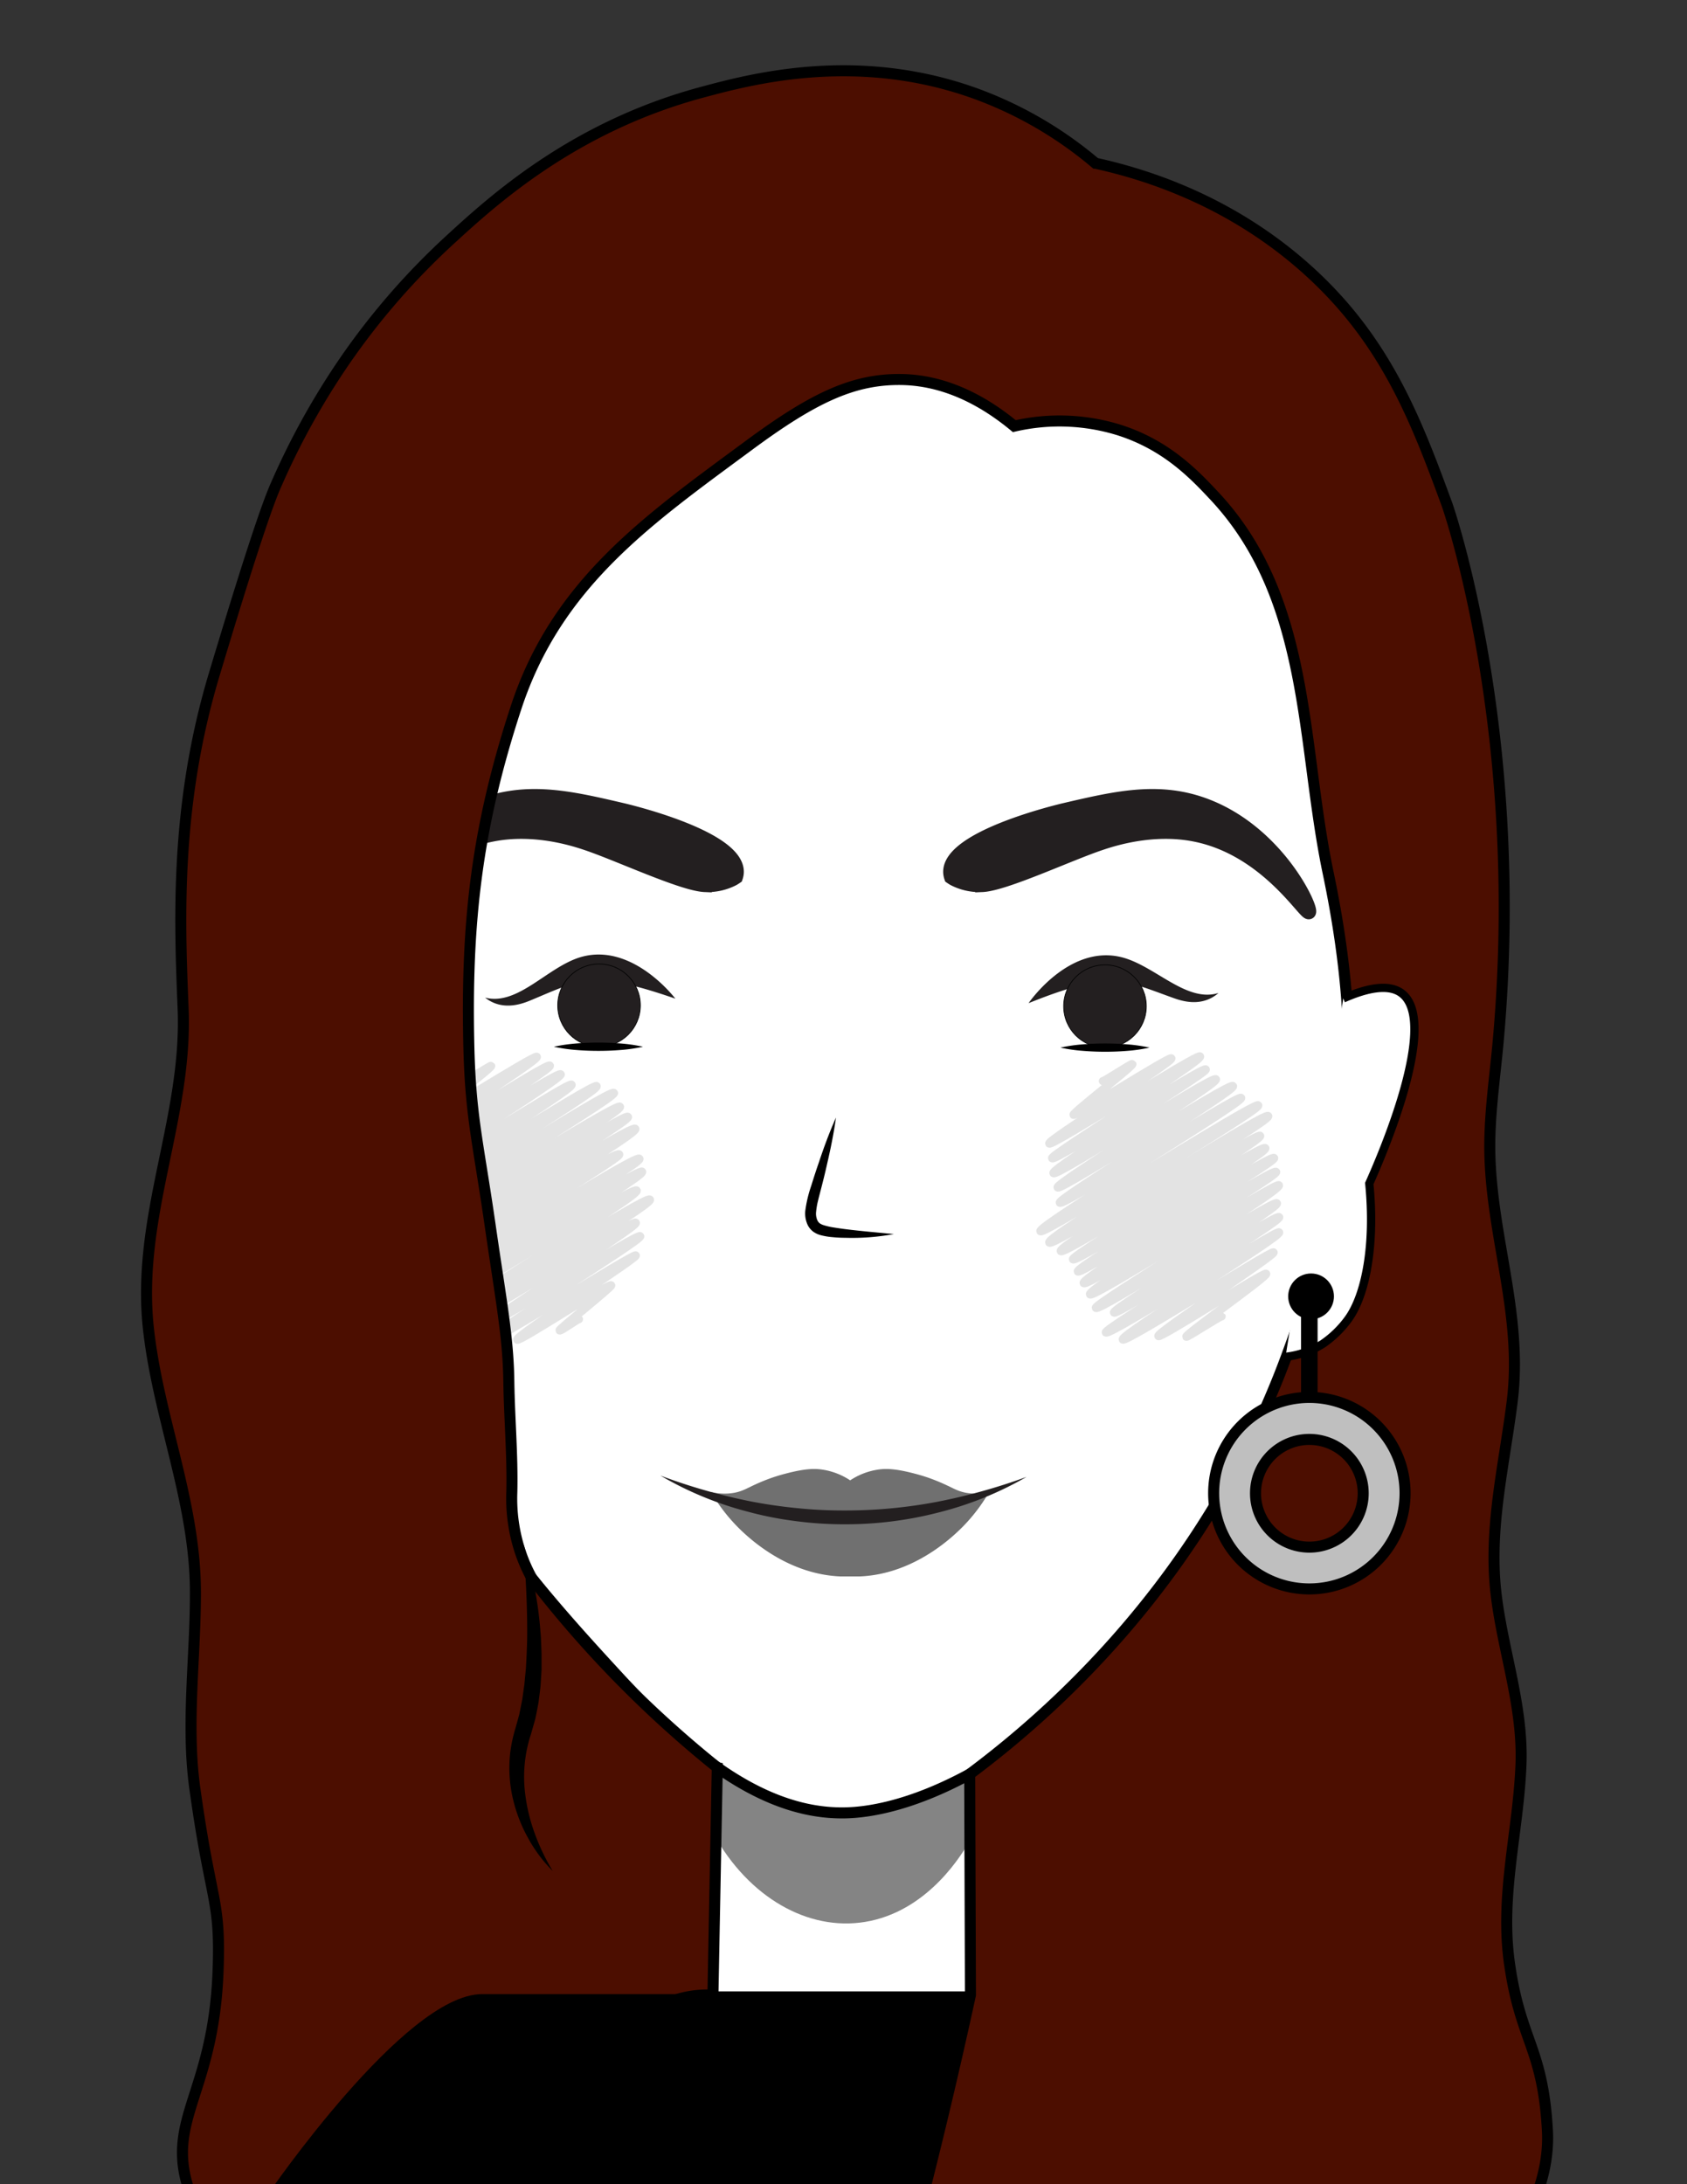 <svg id="Layer_2" data-name="Layer 2" xmlns="http://www.w3.org/2000/svg" xmlns:xlink="http://www.w3.org/1999/xlink" viewBox="0 0 612 792"><rect x="0" y="0" width="612" height="792" fill="#333333" stroke="none"/><defs><style>.cls-1,.cls-16,.cls-9{fill:none;}.cls-2{clip-path:url(#clip-path);}.cls-12,.cls-3,.cls-5{fill:#fff;}.cls-3{stroke:#221f1f;}.cls-10,.cls-11,.cls-12,.cls-14,.cls-16,.cls-17,.cls-3,.cls-5,.cls-6{stroke-miterlimit:10;}.cls-10,.cls-12,.cls-3,.cls-9{stroke-width:3px;}.cls-4{fill:#848484;}.cls-10,.cls-11,.cls-12,.cls-14,.cls-16,.cls-17,.cls-5{stroke:#000;}.cls-11,.cls-17,.cls-5{stroke-width:4px;}.cls-13,.cls-14,.cls-6{fill:#231f20;}.cls-6{stroke:#231f20;stroke-width:5px;}.cls-7{opacity:0.57;}.cls-8{opacity:0.32;}.cls-9{stroke:#636565;stroke-linecap:round;stroke-linejoin:round;}.cls-11{fill:#4c0e00;}.cls-14{stroke-width:0.25px;}.cls-15{fill:#707070;}.cls-16{stroke-width:6px;}.cls-17{fill:#bfbfbf;}</style><clipPath id="clip-path"><rect class="cls-1" y="2.82" width="612" height="789.18"/></clipPath></defs><g class="cls-2"><path class="cls-3" d="M353.37,723.39c-3.36,26.13-23.23,45.77-46.43,46.28-23.88.52-44.84-19.37-48.31-46.28v-72h94.74Z"/><path class="cls-4" d="M260.22,616.39l-.09,50.81c13.31,22.26,34.94,33.73,55.68,29.32,21.69-4.62,33.51-24.7,35.94-29l0-51.35Z"/><path class="cls-5" d="M502,388.89c-4.55,44.11-18.7,75.8-34.83,112.14-38.56,86.89-83.29,120.86-93.52,128.33-35.12,25.65-59.06,27.88-67.32,28-.9,0-1.57,0-1.73,0-32-.41-59.95-27.3-80.59-49.7-23.11-25.09-52-56.87-78-106.63-20.13-38.53-27.29-66.7-30.51-80a254.13,254.13,0,0,1-5.45-32.09c-.78-7.07-16.69-204.18,96.5-273.87,11.61-7.15,50.35-31,99.47-27,49.12-4,87.86,19.84,99.47,27C517.61,184.06,503,379.25,502,388.89Z"/><path class="cls-6" d="M386.39,293.63c19.49-4.54,35.58-8.28,53.36-.62,24.66,10.63,36.39,36.52,35.15,37.79s-15.4-23.09-41.57-28.14c-15.31-3-29.7,1.71-33.88,3.1-11.51,3.82-35,14.87-43.15,15.21A20.36,20.36,0,0,1,346,318.71c-.43-.25-.77-.47-1-.63a6.1,6.1,0,0,1-.34-1.94C344.59,303.62,383.64,294.27,386.39,293.63Z"/><path class="cls-6" d="M225.61,293.63c-19.49-4.54-35.58-8.28-53.36-.62-24.66,10.63-36.39,36.52-35.15,37.79s15.4-23.09,41.57-28.14c15.31-3,29.7,1.71,33.88,3.1,11.51,3.82,35,14.87,43.15,15.21A20.36,20.36,0,0,0,266,318.71c.43-.25.77-.47,1-.63a6.1,6.1,0,0,0,.34-1.94C267.41,303.62,228.36,294.27,225.61,293.63Z"/><g class="cls-7"><g class="cls-8"><path class="cls-9" d="M400.12,392c.18.32,10.46-6.5,10.66-6.16.39.68-21.71,17.73-21.32,18.4s35-21.35,35.46-20.47c.74,1.29-45,29.66-44.26,30.87s53.95-32.82,54.68-31.57c1,1.66-54.33,35.7-53.64,36.89.85,1.48,54.91-33.55,55.71-32.17.67,1.17-56.18,35.94-55.23,37.58s57.95-35.67,58.91-34-58.28,37.66-57.4,39.19,62.61-38.44,63.6-36.72-63.72,40.7-62.81,42.27,64.9-39.46,65.76-38c.95,1.65-73.92,46.37-72.79,48.33,1,1.69,78.1-47.26,79-45.63,1,1.8-77.13,47.44-75.8,49.75,1.23,2.13,78.31-47.79,79.42-45.86s-76.47,46.81-75.24,48.94c1.11,1.92,71.35-43.44,72.32-41.76s-68.72,43.31-67.9,44.74c1.07,1.85,68.65-42.22,69.77-40.28s-68.95,43-68,44.69,70.16-42.89,71.19-41.11c.89,1.55-70.29,43.21-69.07,45.33,1.13,2,68.75-42.13,69.8-40.3.94,1.62-68.72,42.3-67.51,44.39,1,1.78,67.64-41.07,68.52-39.55,1.15,2-67.22,43-66.39,44.45,1,1.76,64.65-39.64,65.66-37.9s-59.92,38.12-59.07,39.59,59-36.15,59.88-34.57-63.62,40.47-62.86,41.79c1,1.66,62.14-37.53,62.85-36.29.92,1.59-57.7,37.11-56.69,38.85.82,1.42,54.11-32.57,54.68-31.58s-42.47,29.11-41.77,30.33c.61,1,38.53-23.52,39.08-22.57s-29.42,22-28.95,22.81c.21.36,12.58-7.72,12.78-7.37"/></g><g class="cls-8"><path class="cls-9" d="M164.94,394.13c.22.39,13.08-7.93,13.24-7.65.46.8-25.42,19.94-25,20.74s41-25,41.55-24c.78,1.35-46.88,31.13-46.07,32.53s50-30.71,50.81-29.33S146.4,421,147.05,422.1c.8,1.39,55.51-34,56.36-32.54s-55.75,36.31-54.91,37.77c1,1.8,58-35.37,58.84-34,1,1.74-59.7,38.41-58.91,39.78,1.11,1.92,67.16-40.76,68-39.27,1.1,1.9-70.16,44.12-69.09,46,1.21,2.1,74.28-45.41,75.38-43.52,1,1.7-78.17,48.86-77.08,50.75.84,1.46,78.23-47.53,79.25-45.76,1.24,2.14-73.83,45-72.56,47.21S226.71,403.1,227.8,405s-76,47.21-74.89,49.12c1,1.67,76.33-46.95,77.57-44.79S151,458.83,152,460.55c1.12,1.93,71.41-44.06,72.63-41.94.91,1.57-73.54,45.4-72.28,47.58,1,1.76,78.39-48.08,79.61-46,1.12,1.95-72.41,44.28-71.21,46.35.84,1.45,71.2-43.39,72.19-41.67,1.14,2-71.64,44.6-70.58,46.43.93,1.61,67.43-41.63,68.6-39.6S167.05,472.11,168.15,474c.92,1.59,66.53-40.95,67.62-39s-63.93,40.11-63,41.81c.84,1.46,57-34.9,57.88-33.42s-52.88,34.47-52.07,35.88c.67,1.16,52.84-32.36,53.65-31s-56.5,36.36-55.51,38.09c.77,1.32,53.34-32.1,53.91-31.12s-43.74,29.17-43,30.53c.59,1,33.5-20.71,34.09-19.68.31.54-19,15.86-18.71,16.3s6.84-4.36,7-4.05"/></g></g><path class="cls-10" d="M536.81,795.36,68.86,795s74.45-71.42,101.52-71.42h278.2C475.65,723.54,536.81,795.36,536.81,795.36Z"/><path class="cls-11" d="M525,183.11c-11.5-31.37-22.58-60.51-51.85-86.31-27.64-24.36-57.82-33.69-75.76-37.62a143,143,0,0,0-42.23-24.79c-43.56-16.22-82.52-5.75-100.47-.93C208,46,178.76,72.73,163.21,87a259.22,259.22,0,0,0-38,43.64,270.38,270.38,0,0,0-25,45c-3.84,8.49-11.69,32.94-22.52,69-14.26,47.47-12.56,89.27-11.26,121.06,1.62,39.76-17,75.44-12.6,115.93,3.53,32.28,16.92,62.66,17.06,95.25.11,23.46-3.46,48-.24,71.37,5.86,42.35,9.43,39.85,8.45,66.55-1.66,44.8-19.53,53.86-10.24,80.19,3.06,8.69,10.35,22.88,4.52,36.65-3,7-7.44,9.35-6.56,11.26,4.13,8.94,100.8-36.19,118.44-17.08,8,8.68-13.45,31.62-3.76,57.9,4.32,11.69,13.05,19.32,19.71,23.93,21-17.21,30.36-24.66,30.57-24.41s-12.48,10.67-12.34,10.84,34.4-15.27,38.7-40.18c3.87-22.41-20.23-30.56-18.92-58.51.8-17,10.06-21.25,14.56-33.52,1.92-5.23,4.23-9.87,2.33-11.88-3-3.22-14.18,2.65-19.44,5.63-1.91-1.63-8-7.19-7.57-14.07.51-9.22,12.46-18.84,29.53-18.13q.78-41.25,1.58-82.51a404.26,404.26,0,0,1-67.27-68.63,58.51,58.51,0,0,1-4.34-10A61.54,61.54,0,0,1,185.68,541c.31-13.4-.91-26.79-1.09-40.2-.23-16.22-2.89-29.56-6.77-56.46-4.46-30.89-7.23-39.82-7.77-66.48-.9-43.66,2.89-77.83,17.17-121.31,14.81-45.11,47.81-68,84.38-95,23.6-17.45,38.15-24.24,55.61-23.93,17.7.33,31.88,9.57,40.75,16.9a73,73,0,0,1,38,1.4c17.33,5.51,27.43,16.28,34.61,23.93C475.63,217.31,472,269.64,481.8,316.4c15.32,73.2,5.9,118.72-15.16,175.6C436.3,573.91,380,622.27,351.78,643.31l.27,80.08c-2.68,12.32-7.07,32-13,56.13-9.68,39.45-11.67,42.93-9.39,48.8C345.29,868.49,501.6,868.4,522,816.59c.26-.64.11-3.87,1.18-4.12,2.54-.61,6.19,16.14,10,16,4.84-.14,29.82-26.71,28.18-56-1.69-30.21-9.74-32.13-13.77-60.59-3.48-24.67,3.23-47.79,4.18-72,.82-21.09-6.51-41-9-61.66-2.87-23.7,2.88-46.64,5.81-70,3.86-30.86-7.21-58.81-8.08-89.1-.41-14,1.85-28.4,3.08-42.37C553.54,264.47,525,183.11,525,183.11Z"/><path class="cls-12" d="M487.29,362.06c12.67-5.64,18.38-4,21.18-1.91,14,10.47-7.71,60-11.73,69,2.19,22.21-1.28,40.27-7.52,49a37.81,37.81,0,0,1-9.37,9.15,31.9,31.9,0,0,1-13.5,4.69"/><path class="cls-13" d="M373.14,363.75S387.52,342.6,406.5,347c12.18,2.84,23.46,16.41,35.12,13.18l.41-.12a12.91,12.91,0,0,1-5.29,2.85c-4.63,1.24-9.06-.31-11.36-1.14C407.2,355.23,402.78,351.86,373.14,363.75Z"/><circle class="cls-14" cx="400.86" cy="364.87" r="15"/><path class="cls-13" d="M245,362.12S229.59,341.68,210.84,347c-12,3.42-22.65,17.51-34.45,14.84l-.42-.11a12.93,12.93,0,0,0,5.41,2.6c4.69,1,9.05-.74,11.3-1.68C210.53,355.22,214.78,351.65,245,362.12Z"/><circle class="cls-14" cx="217.32" cy="364.55" r="15"/><path d="M200.94,379.55a59.18,59.18,0,0,1,8.08-1.18c2.69-.22,5.38-.32,8.08-.32s5.38.1,8.07.32a57.45,57.45,0,0,1,8.08,1.18,57.45,57.45,0,0,1-8.08,1.18c-2.69.22-5.38.32-8.07.32s-5.39-.1-8.08-.32A59.18,59.18,0,0,1,200.94,379.55Z"/><path d="M384.71,379.87a57.45,57.45,0,0,1,8.08-1.18c2.69-.22,5.38-.32,8.07-.32s5.39.1,8.08.32a57.67,57.67,0,0,1,8.08,1.18,57.67,57.67,0,0,1-8.08,1.18c-2.69.22-5.38.32-8.08.32s-5.38-.11-8.07-.33A57.42,57.42,0,0,1,384.71,379.87Z"/><path class="cls-15" d="M358.85,541a63,63,0,0,1-7.9,10.81c-3.2,3.52-17.91,18.9-39,19.81-1.49,0-2.74,0-3.56,0h0c-.82,0-2.07,0-3.56,0-21.11-.91-35.81-16.29-39-19.81a62.51,62.51,0,0,1-7.9-10.81,20.54,20.54,0,0,0,8.39.3c3.86-.71,5.09-2.13,11.46-4.63a61.41,61.41,0,0,1,7.28-2.34c7.15-1.89,10.53-1.81,12.93-1.49a24.87,24.87,0,0,1,10.43,3.94,24.87,24.87,0,0,1,10.42-3.94c2.4-.32,5.78-.4,12.93,1.49a61.41,61.41,0,0,1,7.28,2.34c6.36,2.5,7.6,3.92,11.46,4.63A20.54,20.54,0,0,0,358.85,541Z"/><path class="cls-13" d="M239.58,535.05a210.53,210.53,0,0,0,32.78,9.37q8.33,1.61,16.74,2.43a163.68,163.68,0,0,0,16.86.86,178.43,178.43,0,0,0,33.62-3.07,210.87,210.87,0,0,0,32.84-9.12,124.4,124.4,0,0,1-32,12.93,134.83,134.83,0,0,1-34.48,4.26,132.93,132.93,0,0,1-17.38-1.16,126.53,126.53,0,0,1-17.07-3.35A124.58,124.58,0,0,1,239.58,535.05Z"/><path class="cls-10" d="M310.58,724.57V796.2L98.78,796s49.11-71.43,76.19-71.43Z"/><path d="M189.79,559.61a117.9,117.9,0,0,1,3.92,14.93,143.43,143.43,0,0,1,2.21,15.34l.31,3.87.16,3.9.07,1.94v2l0,3.91-.24,3.91-.13,2-.23,2-.5,3.92-.74,3.9-.4,1.94-.54,1.93-1.09,3.82a49.18,49.18,0,0,0-2.08,21.44,63.66,63.66,0,0,0,3.46,14.39,76,76,0,0,0,6.55,13.69,52,52,0,0,1-9.23-12.48A54.52,54.52,0,0,1,185.8,651a48.85,48.85,0,0,1-.63-16.06,53.89,53.89,0,0,1,1.72-7.93l1-3.56.48-1.76.36-1.81.73-3.62.51-3.68.27-1.84.17-1.86.36-3.72c.3-5,.54-10,.48-15C191.21,580,190.61,569.85,189.79,559.61Z"/><line class="cls-16" x1="474.99" y1="467.97" x2="474.99" y2="518.69"/><path class="cls-17" d="M475,506.71a34.72,34.72,0,1,0,34.72,34.72A34.72,34.72,0,0,0,475,506.71ZM475,561a19.53,19.53,0,1,1,19.53-19.53A19.53,19.53,0,0,1,475,561Z"/><circle class="cls-10" cx="475.62" cy="470.07" r="6.8"/><path d="M303.27,405.24c-.81,5.85-2,11.59-3.33,17.3-.63,2.85-1.35,5.69-2.08,8.52-.36,1.42-.75,2.82-1.07,4.2a26.44,26.44,0,0,0-.71,4,6.07,6.07,0,0,0,.43,3.21,3.15,3.15,0,0,0,.79,1.05,5.11,5.11,0,0,0,1.37.69,25.11,25.11,0,0,0,3.94.9c1.4.22,2.82.43,4.26.61,5.75.71,11.54,1.2,17.42,1.76a83.43,83.43,0,0,1-17.65,1.35c-1.48,0-3-.08-4.47-.22a24.43,24.43,0,0,1-4.66-.79A8.44,8.44,0,0,1,295,446.6a6.82,6.82,0,0,1-1.95-2.33,9.77,9.77,0,0,1-.9-5.34,45.56,45.56,0,0,1,2.12-8.89c.87-2.8,1.76-5.59,2.73-8.35C298.84,416.14,300.87,410.63,303.27,405.24Z"/></g></svg>
